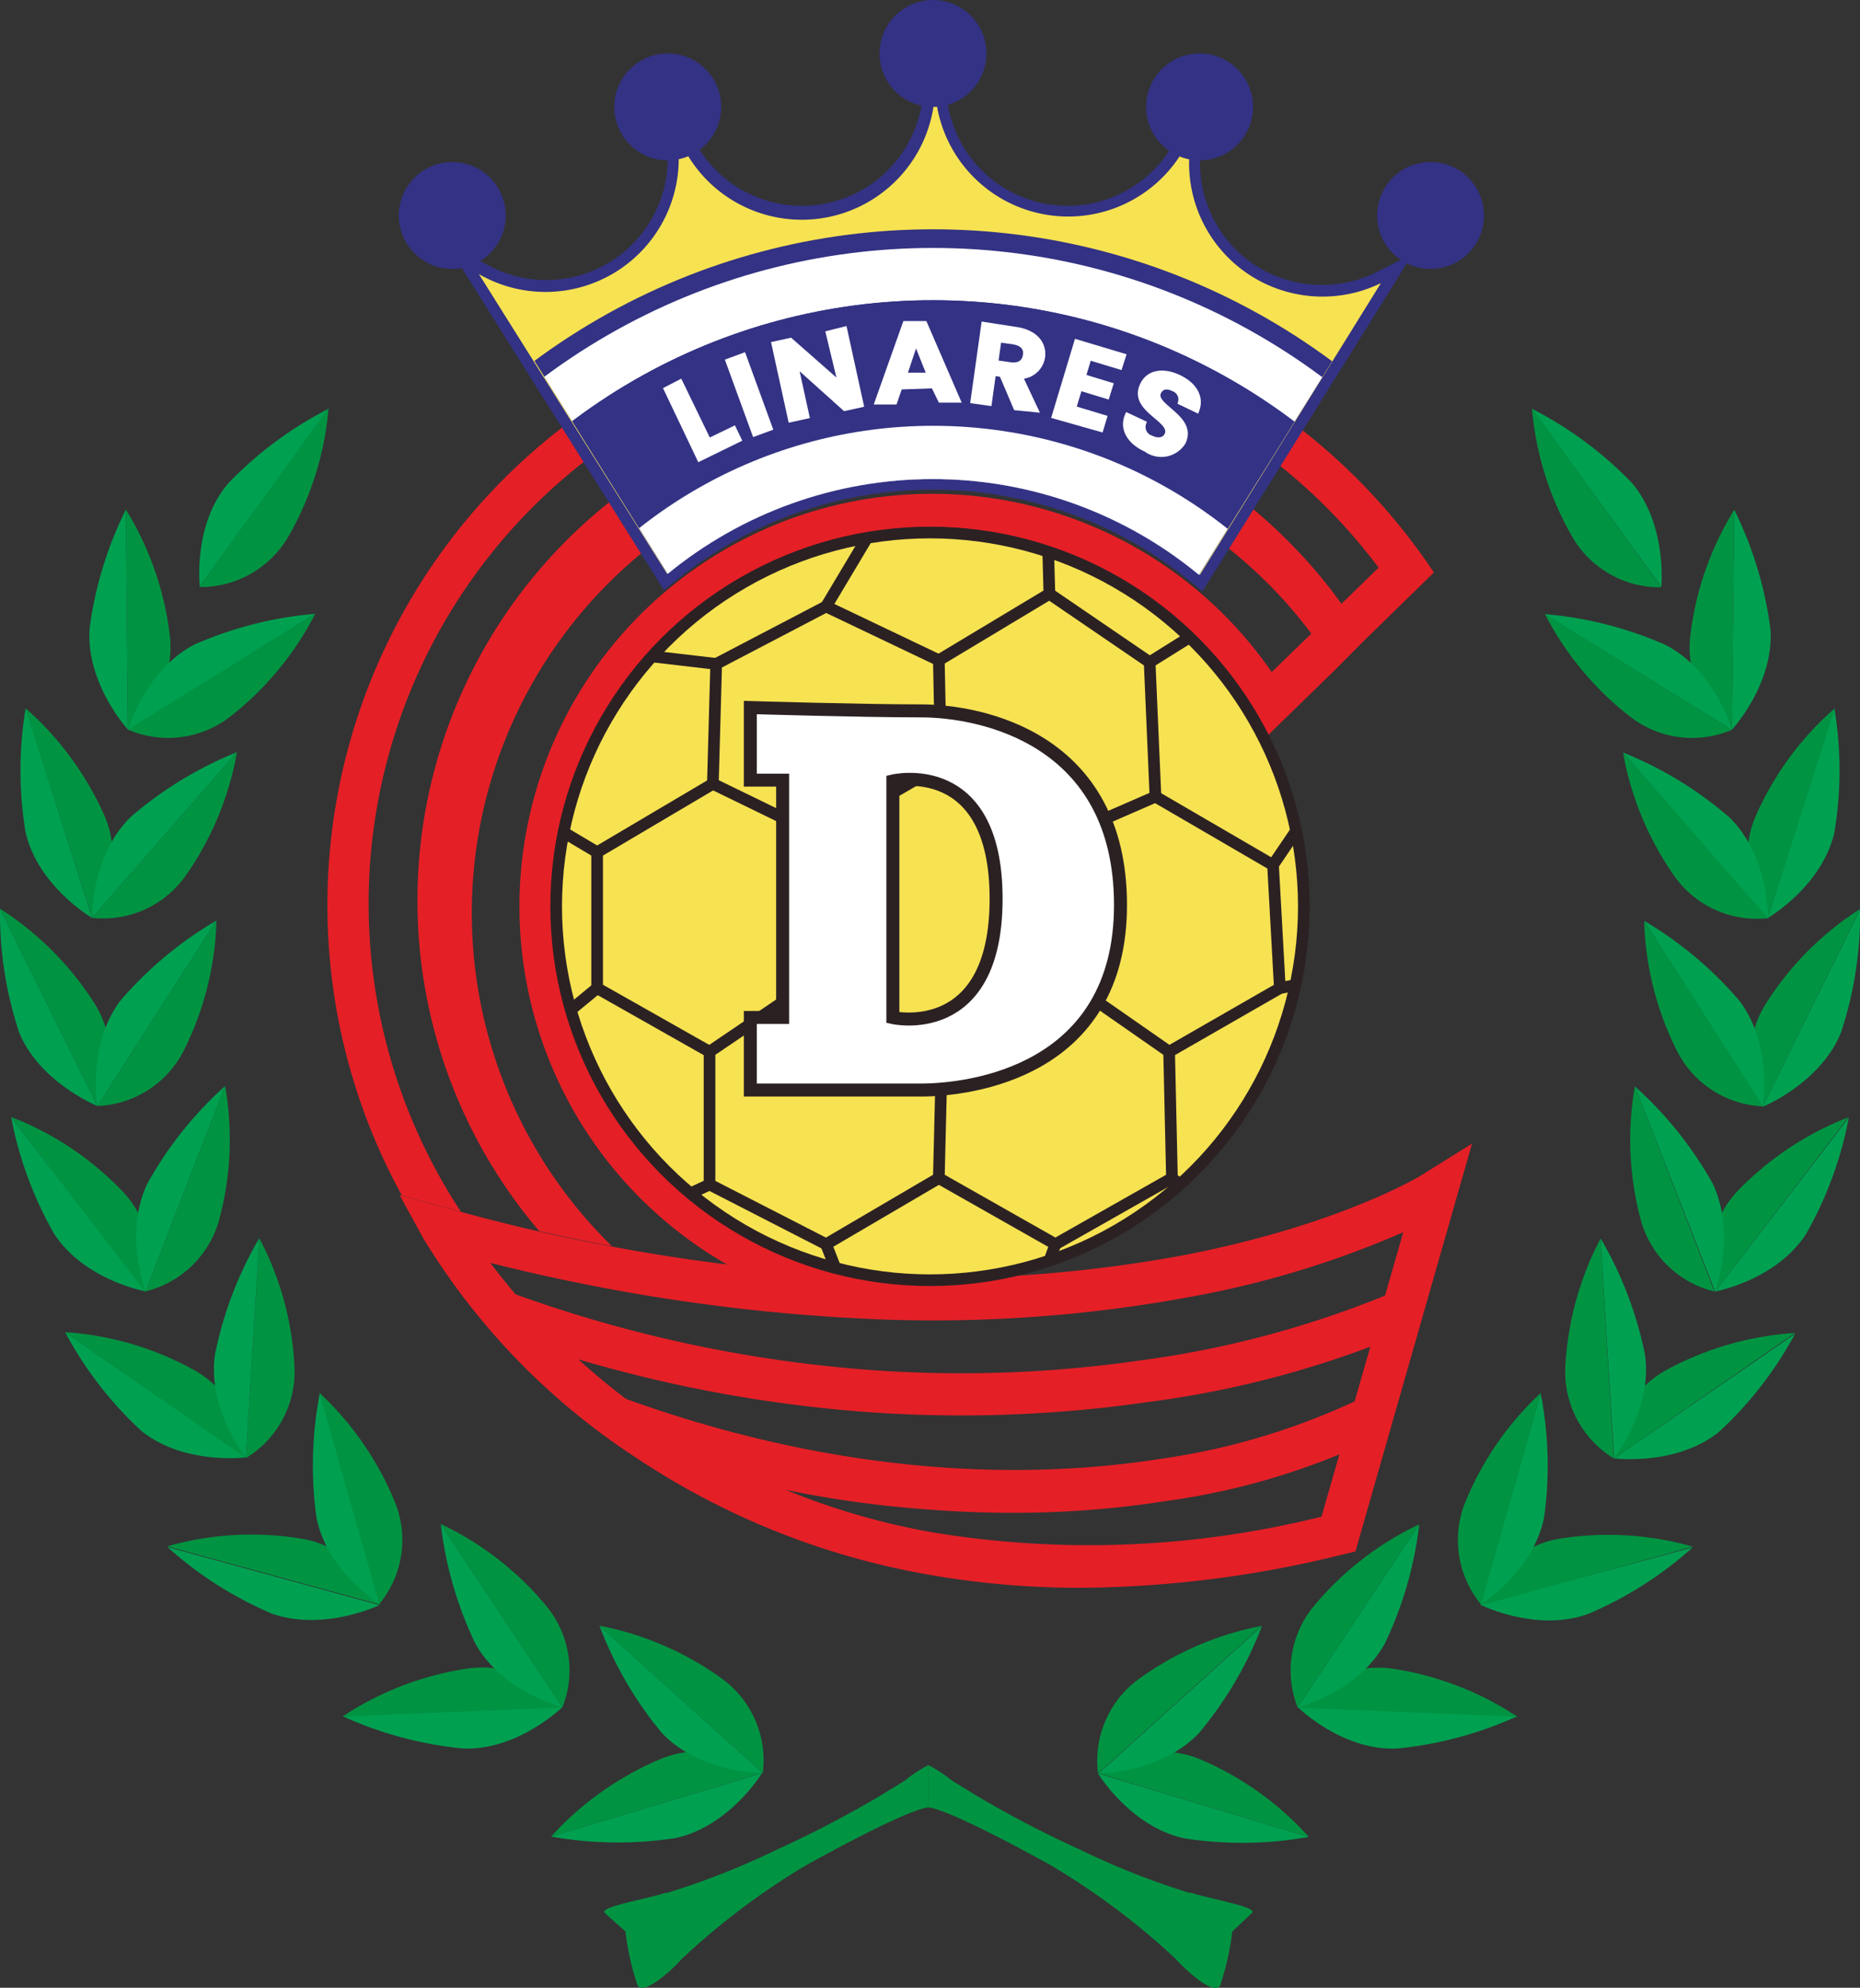 <svg xmlns="http://www.w3.org/2000/svg" xmlns:xlink="http://www.w3.org/1999/xlink" viewBox="0 0 111.7 119.37"><rect x="0" y="0" width="111.7" height="119.37" fill="#333333" stroke="none"/><defs><style>.cls-1,.cls-10{fill:none;}.cls-2{fill:#e51f26;}.cls-3,.cls-8{fill:#f7e252;}.cls-4{fill:#333284;}.cls-5{clip-path:url(#clip-path);}.cls-11,.cls-6,.cls-7{fill:#fff;}.cls-7{stroke:#fff;stroke-width:0.28px;}.cls-10,.cls-11,.cls-7,.cls-8{stroke-miterlimit:10;}.cls-10,.cls-11,.cls-8{stroke:#2b2123;}.cls-10,.cls-8{stroke-width:0.7px;}.cls-9{fill:#2b2123;}.cls-11{stroke-width:0.78px;}.cls-12{fill:#00a051;}.cls-13{fill:#009442;}</style><clipPath id="clip-path"><path class="cls-1" d="M56,28.77a25.07,25.07,0,0,1,16,5.75L82.93,17A8,8,0,0,1,71.4,9.82a8,8,0,0,1,.36-2.35,8,8,0,0,1-15.61-2.4A8,8,0,0,1,40.53,7.45h0a7.83,7.83,0,0,1,.27,2.07,8,8,0,0,1-12,6.89l11.3,18.05A25.07,25.07,0,0,1,56,28.77Z"/></clipPath></defs><g id="Capa_2" data-name="Capa 2"><g id="Capa_1-2" data-name="Capa 1"><path class="cls-2" d="M65,95.35a52.22,52.22,0,0,1-9.64-.86,45.8,45.8,0,0,1-17.16-6.95A41.37,41.37,0,0,1,25.43,74.38L24,71.77l2.86.78a113.94,113.94,0,0,0,25.53,4.13,82.71,82.71,0,0,0,18.42-1.25c9.71-1.83,14.73-4.93,14.78-5l2.81-1.75-7,24.49-.72.17A66.62,66.62,0,0,1,65,95.35ZM29.45,75.84A41.92,41.92,0,0,0,39.69,85.5,43.09,43.09,0,0,0,55.87,92a57.7,57.7,0,0,0,23.49-.92L84.27,74a57.56,57.56,0,0,1-13,3.92,84.84,84.84,0,0,1-19,1.29A114.25,114.25,0,0,1,29.45,75.84Z"/><path class="cls-2" d="M57.74,85c-2.13,0-4.26-.08-6.4-.26a82.67,82.67,0,0,1-21.83-4.84l.88-2.38a80.28,80.28,0,0,0,21.09,4.69,75.16,75.16,0,0,0,16.91-.5,59.73,59.73,0,0,0,15.35-4.14l1.1,2.28a59.65,59.65,0,0,1-16,4.36A77.63,77.63,0,0,1,57.74,85Z"/><path class="cls-2" d="M60.82,90.85c-1.8,0-3.62-.08-5.46-.23a64.74,64.74,0,0,1-18-4l-.26-2.79c14,5.15,25.4,4.9,32.52,3.79a41.29,41.29,0,0,0,12.25-3.71l1.24,2.22a42.39,42.39,0,0,1-13,4A59.48,59.48,0,0,1,60.82,90.85Z"/><path class="cls-2" d="M26.89,72.55l.79.22A33.68,33.68,0,0,1,82.79,34.09l-2.23,2.17a30.06,30.06,0,0,0-3-3.56A30.6,30.6,0,0,0,32.38,73.93c1.47.33,2.92.64,4.37.91a28,28,0,1,1,42-36.79l-2.38,2.31A24.78,24.78,0,1,0,43.77,76c2.6.33,5.17.55,7.69.68a22.73,22.73,0,1,1,24.7-32.54l1.54-1.5h0l2.42-2.36L82,38.39l.25-.24,3.86-3.77a37,37,0,0,0-4.63-5.65A36.22,36.22,0,0,0,24.14,71.8Z"/><path class="cls-3" d="M71.84,34.79a24.85,24.85,0,0,0-31.55-.06L40,35,27.72,15.38l1.23.73A7.64,7.64,0,0,0,40.46,9.52a7.33,7.33,0,0,0-.27-2l.67-.2A7.64,7.64,0,0,0,55.8,5.07h.7a7.64,7.64,0,0,0,14.92,2.3l.67.21a7.63,7.63,0,0,0,7.3,9.88,7.5,7.5,0,0,0,3.39-.79l1.09-.54L72.14,35Z"/><path class="cls-4" d="M56.15,5.07a8,8,0,0,0,15.61,2.4,8,8,0,0,0,7.63,10.34A7.92,7.92,0,0,0,82.93,17L72.06,34.52a25.22,25.22,0,0,0-32-.06l-11.3-18a8,8,0,0,0,12-6.89,7.83,7.83,0,0,0-.27-2.07h0A8,8,0,0,0,56.15,5.07m.7,0h-1.4A7.29,7.29,0,0,1,41.2,7.24L41,6.64l-.62.12-.72.15.19.72a7.54,7.54,0,0,1,.25,1.89,7.3,7.3,0,0,1-11,6.29l-2.45-1.45,1.51,2.42,11.3,18,.42.67.61-.5a24.49,24.49,0,0,1,31.1.06l.62.5.42-.67L83.53,17.35l1.28-2.08-2.19,1.09a7.19,7.19,0,0,1-3.23.75,7.29,7.29,0,0,1-7-9.43l-1.33-.41a7.29,7.29,0,0,1-14.24-2.2Z"/><g class="cls-5"><circle class="cls-4" cx="56.03" cy="53.97" r="40.2"/><circle class="cls-6" cx="56.03" cy="53.97" r="39.08"/><circle class="cls-4" cx="56.03" cy="53.97" r="35.94"/><circle class="cls-4" cx="56.03" cy="53.97" r="35.94"/><circle class="cls-6" cx="56.03" cy="53.97" r="28.4"/></g><path class="cls-7" d="M40.85,22.93l1.71,3.53,1.51-.73.32.67L42,27.57l-2-4.2Z"/><path class="cls-7" d="M43.71,21.68l.95-.35,1.6,4.39-.95.35Z"/><path class="cls-7" d="M50.73,19.75l1,4.57-1,.22L47.79,21.9,48.47,25l-1,.22-1-4.57,1-.22,3,2.64L49.73,20Z"/><path class="cls-7" d="M56.05,23.18l-2,.07-.31.9-1.07,0,1.68-4.73,1.19,0,2,4.62-1.07,0ZM55,20.52l-.67,2,1.47,0Z"/><path class="cls-7" d="M61,19.77c1.21.17,1.73.9,1.62,1.68a1.38,1.38,0,0,1-1.34,1.17l.94,2L61,24.5l-.85-2-.48-.07-.25,1.8-1-.14.65-4.62Zm-.14.77L60,20.42l-.19,1.35.84.12c.57.08.86-.15.92-.57S61.39,20.62,60.83,20.54Z"/><path class="cls-7" d="M67.26,22.05l-1.85-.56-.34,1.12,1.64.5-.22.71-1.64-.5-.36,1.19,1.85.56-.22.73L63.3,25l1.35-4.48,2.83.85Z"/><path class="cls-7" d="M68.82,27c-1-.45-1.48-1.26-1.12-2.07l1,.47a.68.68,0,0,0,.43.89c.44.21.8.12.94-.18.43-.91-2.2-1.49-1.47-3,.36-.77,1.25-.91,2.2-.46s1.38,1.2,1.08,2l-1-.48a.66.66,0,0,0-.42-.81c-.36-.18-.7-.15-.87.2-.4.84,2.19,1.49,1.48,3A1.56,1.56,0,0,1,68.82,27Z"/><circle class="cls-4" cx="27.16" cy="12.94" r="3.21"/><circle class="cls-4" cx="85.91" cy="12.94" r="3.21"/><circle class="cls-4" cx="56.03" cy="3.21" r="3.21"/><circle class="cls-4" cx="40.1" cy="6.42" r="3.21"/><circle class="cls-4" cx="72.04" cy="6.42" r="3.21"/><circle class="cls-8" cx="55.85" cy="54.43" r="22.45"/><path class="cls-9" d="M56.52,46.37l7,4v8.15l-7,4-7-4.13v-8l6.91-4m0-.8-.35.2-6.91,4-.35.2V58.8l.34.21,7,4.13.35.21.35-.2,7-4,.35-.2V50l-.35-.2-7-4-.35-.19Z"/><polyline class="cls-10" points="49.61 50.38 42.81 47.07 43.01 39.87 49.61 36.42 56.38 39.65 56.52 46.37"/><polyline class="cls-10" points="56.38 39.65 63.02 35.66 69.04 39.77 69.39 47.84 63.56 50.38"/><polyline class="cls-10" points="69.39 47.84 76.45 51.95 76.86 59.34 70.21 63.16 63.56 58.53"/><polyline class="cls-10" points="70.21 63.16 70.38 70.75 63.38 74.72 56.38 70.75 56.58 62.54"/><polyline class="cls-10" points="56.38 70.75 49.61 74.72 42.61 71.13 42.61 63.16 49.61 58.41"/><polyline class="cls-10" points="42.61 63.16 35.86 59.34 35.86 51.18 42.81 47.07"/><line class="cls-10" x1="49.61" y1="36.42" x2="52.07" y2="32.3"/><line class="cls-10" x1="63.02" y1="35.66" x2="62.95" y2="33.13"/><line class="cls-10" x1="69.04" y1="39.77" x2="71.44" y2="38.27"/><line class="cls-10" x1="76.45" y1="51.94" x2="77.84" y2="49.89"/><line class="cls-10" x1="76.86" y1="59.34" x2="77.81" y2="59.15"/><line class="cls-10" x1="70.38" y1="70.75" x2="70.87" y2="71.13"/><line class="cls-10" x1="63.38" y1="74.72" x2="63.02" y2="75.72"/><line class="cls-10" x1="49.61" y1="74.72" x2="50.17" y2="76.16"/><line class="cls-10" x1="42.61" y1="71.13" x2="41.46" y2="71.67"/><line class="cls-10" x1="35.86" y1="59.34" x2="34.27" y2="60.65"/><line class="cls-10" x1="35.86" y1="51.18" x2="33.84" y2="49.98"/><line class="cls-10" x1="43.01" y1="39.87" x2="39.16" y2="39.42"/><path class="cls-11" d="M55.29,42.69c-3.66,0-10.23-.2-10.23-.2v4.36H47V61.1H45.06v4.36H55.29c3,0,12-1.11,12-11.11S58.94,42.69,55.29,42.69ZM53.62,61.11V46.9s6.2-1.48,6.2,7.07S53.62,61.11,53.62,61.11Z"/><path class="cls-12" d="M71.13,110.4a22.68,22.68,0,0,0,7.47-.09L65.94,106.5S67.88,109.7,71.13,110.4Z"/><path class="cls-13" d="M78.6,110.31A18.54,18.54,0,0,0,72,105.62a6.08,6.08,0,0,0-6,.88h0Z"/><path class="cls-12" d="M72,104.08a22.73,22.73,0,0,0,3.79-6.44l-9.82,8.86S69.69,106.5,72,104.08Z"/><path class="cls-13" d="M75.76,97.64a18.59,18.59,0,0,0-7.44,3.24,6.08,6.08,0,0,0-2.38,5.62h0Z"/><path class="cls-12" d="M83.92,105a22.62,22.62,0,0,0,7.21-1.94l-13.2-.55S80.6,105.17,83.92,105Z"/><path class="cls-13" d="M91.13,103.1a18.49,18.49,0,0,0-7.58-2.9,6.08,6.08,0,0,0-5.62,2.35h0Z"/><path class="cls-12" d="M83.16,98.71a22.61,22.61,0,0,0,2.07-7.17l-7.3,11S81.55,101.62,83.16,98.71Z"/><path class="cls-13" d="M85.23,91.54a18.5,18.5,0,0,0-6.4,5,6.06,6.06,0,0,0-.9,6h0Z"/><path class="cls-12" d="M95.38,96.92a22.53,22.53,0,0,0,6.28-4L88.91,96.37S92.25,98.05,95.38,96.92Z"/><path class="cls-13" d="M101.66,92.88a18.59,18.59,0,0,0-8.1-.46,6.1,6.1,0,0,0-4.65,4h0Z"/><path class="cls-12" d="M92.73,91.12a22.55,22.55,0,0,0-.21-7.46L88.91,96.37S92.08,94.38,92.73,91.12Z"/><path class="cls-13" d="M92.52,83.66a18.53,18.53,0,0,0-4.58,6.69,6.09,6.09,0,0,0,1,6h0Z"/><path class="cls-12" d="M103.22,86a22.58,22.58,0,0,0,4.58-5.9L96.93,87.58S100.64,88.06,103.22,86Z"/><path class="cls-13" d="M107.8,80.05a18.71,18.71,0,0,0-7.8,2.26,6.09,6.09,0,0,0-3.07,5.27h0Z"/><path class="cls-12" d="M98.79,81.36a22.78,22.78,0,0,0-2.67-7l.81,13.2S99.26,84.65,98.79,81.36Z"/><path class="cls-13" d="M96.12,74.38A18.58,18.58,0,0,0,94,82.22a6.09,6.09,0,0,0,2.91,5.36h0Z"/><path class="cls-12" d="M108.46,74.11a22.65,22.65,0,0,0,2.57-7L103,77.56S106.64,76.9,108.46,74.11Z"/><path class="cls-13" d="M111,67.1a18.51,18.51,0,0,0-6.74,4.52A6.07,6.07,0,0,0,103,77.56h0Z"/><path class="cls-12" d="M102.85,71.07a22.72,22.72,0,0,0-4.67-5.83L103,77.56S104.29,74.07,102.85,71.07Z"/><path class="cls-13" d="M98.18,65.24a18.57,18.57,0,0,0,.38,8.11,6.07,6.07,0,0,0,4.4,4.21h0Z"/><path class="cls-12" d="M110.56,62a22.51,22.51,0,0,0,1.14-7.38l-5.85,11.85S109.33,65.06,110.56,62Z"/><path class="cls-13" d="M111.7,54.59A18.46,18.46,0,0,0,106,60.35a6.07,6.07,0,0,0-.13,6.09h0Z"/><path class="cls-12" d="M104.46,60.1a22.69,22.69,0,0,0-5.72-4.8l7.11,11.14S106.47,62.75,104.46,60.1Z"/><path class="cls-13" d="M98.74,55.3a18.44,18.44,0,0,0,2,7.87,6.07,6.07,0,0,0,5.14,3.27h0Z"/><path class="cls-12" d="M110.16,50a22.6,22.6,0,0,0,0-7.47l-4,12.6S109.41,53.25,110.16,50Z"/><path class="cls-13" d="M110.18,42.54a18.43,18.43,0,0,0-4.78,6.55,6.08,6.08,0,0,0,.78,6h0Z"/><path class="cls-12" d="M103.85,49.08a22.61,22.61,0,0,0-6.38-3.89l8.71,10S106.24,51.39,103.85,49.08Z"/><path class="cls-13" d="M97.47,45.19a18.54,18.54,0,0,0,3.13,7.49,6.08,6.08,0,0,0,5.58,2.46h0Z"/><path class="cls-12" d="M106.32,37.76a22.82,22.82,0,0,0-2.17-7.15L104,43.83S106.56,41.08,106.32,37.76Z"/><path class="cls-13" d="M104.15,30.61a18.5,18.5,0,0,0-2.65,7.67A6.07,6.07,0,0,0,104,43.83h0Z"/><path class="cls-12" d="M100,38.72a22.52,22.52,0,0,0-7.24-1.84L104,43.83S103,40.24,100,38.72Z"/><path class="cls-13" d="M92.78,36.88A18.57,18.57,0,0,0,98,43.12a6.08,6.08,0,0,0,6,.71h0Z"/><path class="cls-12" d="M98,29a22.48,22.48,0,0,0-6-4.45l7.77,10.7S100.13,31.5,98,29Z"/><path class="cls-13" d="M92,24.53a18.63,18.63,0,0,0,2.44,7.74,6.08,6.08,0,0,0,5.33,3h0Z"/><path class="cls-12" d="M40.57,110.38a22.68,22.68,0,0,1-7.47-.09l12.66-3.81S43.82,109.68,40.57,110.38Z"/><path class="cls-13" d="M33.1,110.29a18.57,18.57,0,0,1,6.63-4.68,6.05,6.05,0,0,1,6,.87h0Z"/><path class="cls-12" d="M39.74,104.06A22.47,22.47,0,0,1,36,97.63l9.81,8.85S42,106.48,39.74,104.06Z"/><path class="cls-13" d="M36,97.63a18.43,18.43,0,0,1,7.44,3.24,6.07,6.07,0,0,1,2.37,5.61h0Z"/><path class="cls-12" d="M27.78,105a22.71,22.71,0,0,1-7.21-1.94l13.21-.55S31.1,105.15,27.78,105Z"/><path class="cls-13" d="M20.57,103.08a18.61,18.61,0,0,1,7.58-2.89,6.09,6.09,0,0,1,5.63,2.34h0Z"/><path class="cls-12" d="M28.54,98.69a22.61,22.61,0,0,1-2.07-7.17l7.31,11S30.15,101.6,28.54,98.69Z"/><path class="cls-13" d="M26.47,91.52a18.45,18.45,0,0,1,6.4,5,6.06,6.06,0,0,1,.91,6h0Z"/><path class="cls-12" d="M16.32,96.9a22.58,22.58,0,0,1-6.27-4l12.74,3.49S19.45,98,16.32,96.9Z"/><path class="cls-13" d="M10.05,92.86a18.47,18.47,0,0,1,8.1-.45,6,6,0,0,1,4.64,3.94h0Z"/><path class="cls-12" d="M19,91.1a22.86,22.86,0,0,1,.21-7.46l3.61,12.71S19.62,94.37,19,91.1Z"/><path class="cls-13" d="M19.18,83.64a18.6,18.6,0,0,1,4.59,6.7,6.06,6.06,0,0,1-1,6h0Z"/><path class="cls-12" d="M8.49,85.93A22.36,22.36,0,0,1,3.91,80l10.86,7.52S11.06,88,8.49,85.93Z"/><path class="cls-13" d="M3.91,80A18.48,18.48,0,0,1,11.7,82.3a6.07,6.07,0,0,1,3.07,5.26h0Z"/><path class="cls-12" d="M12.91,81.34a22.67,22.67,0,0,1,2.67-7l-.81,13.19S12.44,84.63,12.91,81.34Z"/><path class="cls-13" d="M15.58,74.37a18.45,18.45,0,0,1,2.11,7.83,6.07,6.07,0,0,1-2.92,5.36h0Z"/><path class="cls-12" d="M3.25,74.09a22.5,22.5,0,0,1-2.58-7L8.74,77.55S5.06,76.88,3.25,74.09Z"/><path class="cls-13" d="M.67,67.08A18.43,18.43,0,0,1,7.41,71.6a6.09,6.09,0,0,1,1.33,6h0Z"/><path class="cls-12" d="M8.86,71.06a22.48,22.48,0,0,1,4.66-5.84L8.74,77.55S7.41,74.05,8.86,71.06Z"/><path class="cls-13" d="M13.52,65.22a18.57,18.57,0,0,1-.38,8.11,6.09,6.09,0,0,1-4.4,4.22h0Z"/><path class="cls-12" d="M1.15,62A22.65,22.65,0,0,1,0,54.57L5.85,66.42S2.37,65,1.15,62Z"/><path class="cls-13" d="M0,54.57a18.58,18.58,0,0,1,5.72,5.76,6.07,6.07,0,0,1,.13,6.09h0Z"/><path class="cls-12" d="M7.24,60.08A22.69,22.69,0,0,1,13,55.28L5.85,66.42S5.23,62.73,7.24,60.08Z"/><path class="cls-13" d="M13,55.28a18.55,18.55,0,0,1-2,7.88,6.09,6.09,0,0,1-5.15,3.26h0Z"/><path class="cls-12" d="M1.54,50a22.6,22.6,0,0,1,0-7.47l4,12.6S2.29,53.23,1.54,50Z"/><path class="cls-13" d="M1.52,42.52a18.64,18.64,0,0,1,4.79,6.55,6.08,6.08,0,0,1-.78,6h0Z"/><path class="cls-12" d="M7.85,49.06a22.75,22.75,0,0,1,6.38-3.89l-8.7,9.95S5.47,51.38,7.85,49.06Z"/><path class="cls-13" d="M14.23,45.17a18.54,18.54,0,0,1-3.13,7.49,6.07,6.07,0,0,1-5.57,2.46h0Z"/><path class="cls-12" d="M5.38,37.74A22.61,22.61,0,0,1,7.56,30.6l.12,13.21S5.15,41.06,5.38,37.74Z"/><path class="cls-13" d="M7.56,30.6a18.59,18.59,0,0,1,2.65,7.67,6.08,6.08,0,0,1-2.53,5.54h0Z"/><path class="cls-12" d="M11.69,38.7a22.82,22.82,0,0,1,7.24-1.84l-11.25,7S8.73,40.22,11.69,38.7Z"/><path class="cls-13" d="M18.93,36.86a18.61,18.61,0,0,1-5.19,6.24,6.07,6.07,0,0,1-6.06.71h0Z"/><path class="cls-12" d="M13.73,29a22.65,22.65,0,0,1,6-4.45L12,35.21S11.57,31.49,13.73,29Z"/><path class="cls-13" d="M19.73,24.51a18.54,18.54,0,0,1-2.43,7.74,6.08,6.08,0,0,1-5.33,3h0Z"/><path class="cls-13" d="M36.33,114.89l1.23,1.1a15.87,15.87,0,0,0,.73,3.24c.37.61,2-.86,2.65-1.59A43.52,43.52,0,0,1,48.43,112c2.87-1.59,6.35-3.37,7.32-3.46V106a8.31,8.31,0,0,0-1.41.93l-1.5.92a64.8,64.8,0,0,1-6.24,3.25,45.81,45.81,0,0,1-6.49,2.56c-.2,0-.41.11-.62.15C37.62,114.28,36,114.59,36.33,114.89Z"/><path class="cls-13" d="M75.17,114.89,74,116a15.87,15.87,0,0,1-.73,3.24c-.37.61-2-.86-2.65-1.59A43.52,43.52,0,0,0,63.08,112c-2.87-1.59-6.35-3.37-7.33-3.46V106a8,8,0,0,1,1.42.93l1.5.92a63.65,63.65,0,0,0,6.24,3.25,46.17,46.17,0,0,0,6.48,2.56c.21,0,.42.11.63.15C73.89,114.28,75.51,114.59,75.17,114.89Z"/></g></g></svg>
